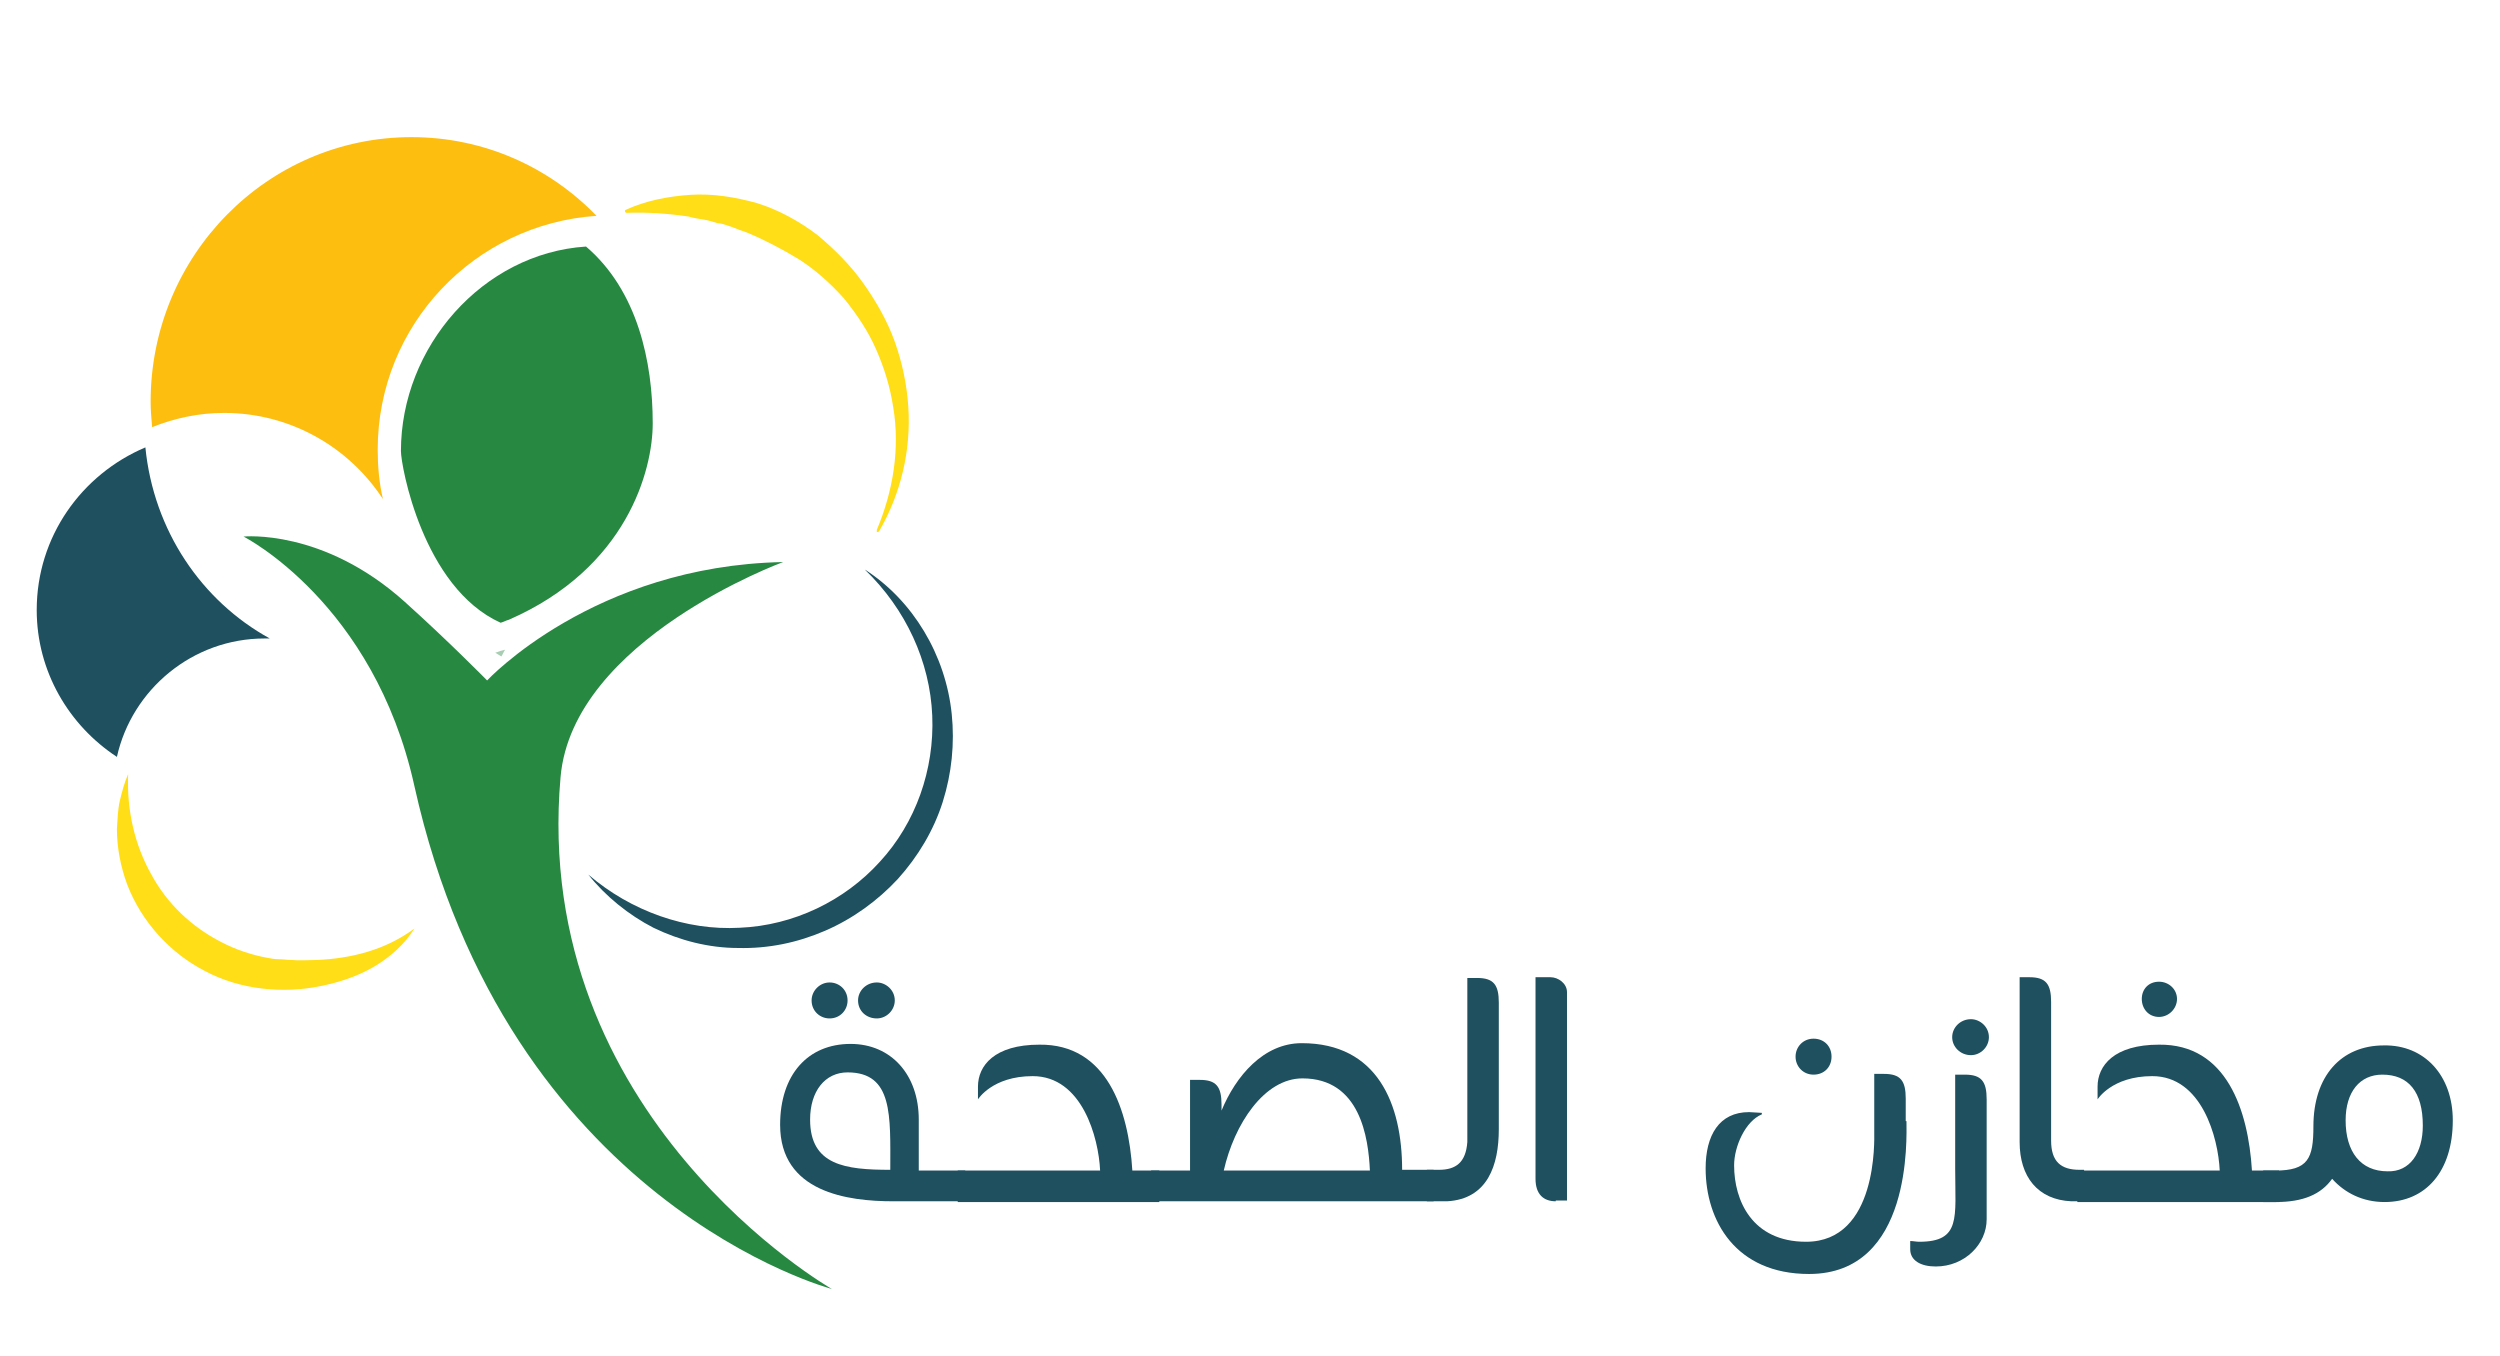 <?xml version="1.0" encoding="utf-8"?>
<!-- Generator: Adobe Illustrator 27.2.0, SVG Export Plug-In . SVG Version: 6.00 Build 0)  -->
<svg version="1.1" id="Layer_1" xmlns="http://www.w3.org/2000/svg" xmlns:xlink="http://www.w3.org/1999/xlink" x="0px" y="0px"
	 viewBox="0 0 333.6 181" style="enable-background:new 0 0 333.6 181;" xml:space="preserve">
<style type="text/css">
	.st0{fill:#29B473;}
	.st1{fill:#D6DE23;stroke:#29B473;stroke-width:2.43;stroke-miterlimit:10;}
	.st2{fill:#D6DE23;stroke:#D6DE23;stroke-width:1.215;stroke-miterlimit:10;}
	.st3{fill:#FFFFFF;}
	.st4{fill:#E83F3D;}
	.st5{fill:none;stroke:#EB3A40;stroke-width:7.589;stroke-linecap:round;stroke-linejoin:round;stroke-miterlimit:10;}
	.st6{fill:#3E2647;}
	.st7{fill:#31235D;}
	.st8{fill:#26A7B5;}
	.st9{opacity:0.93;fill:#69C8CC;}
	.st10{fill:#231F20;}
	.st11{fill:none;}
	.st12{fill:#E6E7E8;}
	.st13{fill:#6D6E70;}
	.st14{fill:#404041;stroke:#404041;stroke-width:0.554;stroke-miterlimit:10;}
	.st15{fill:#8BC53F;}
	.st16{fill:#EC297B;}
	.st17{fill:#9E1F63;}
	.st18{fill:#F05A28;}
	.st19{fill:#00A69C;}
	.st20{fill:#FAAF40;}
	.st21{fill:#A6A8AB;}
	.st22{fill:#F27043;}
	.st23{fill:#49355F;}
	.st24{fill:#A96951;}
	.st25{fill:#4784AF;}
	.st26{fill:#30B460;}
	.st27{fill:#262261;}
	.st28{fill:#119794;}
	.st29{fill-rule:evenodd;clip-rule:evenodd;fill:#690F2C;}
	.st30{fill:none;stroke:#119794;stroke-width:6.491;stroke-miterlimit:10;}
	.st31{fill:#26A9E0;stroke:#119794;stroke-width:2.029;stroke-miterlimit:10;}
	.st32{fill:#690F2C;stroke:#690F2C;stroke-width:2.029;stroke-miterlimit:10;}
	.st33{fill:#4A6268;}
	.st34{fill:#F7981F;}
	.st35{fill:#FDCD08;}
	.st36{fill:#009783;}
	.st37{fill:#FF7900;}
	.st38{fill:#771026;}
	.st39{fill:#58595B;}
	.st40{fill:#BA3A50;}
	.st41{fill:#8A774E;}
	.st42{fill:#00A79D;}
	.st43{fill:#D6AB5A;}
	.st44{fill:#EF4B26;}
	.st45{fill:#1D427C;}
	.st46{fill:#1FAA8E;}
	.st47{fill:url(#SVGID_1_);}
	.st48{fill:url(#SVGID_00000073709151719412326720000006471906208461979578_);}
	.st49{fill:#2F4050;}
	.st50{fill:#30A9E0;}
	.st51{fill:#E7004C;}
	.st52{fill:url(#SVGID_00000119099170924200902560000011176474537588281995_);}
	.st53{fill:url(#SVGID_00000090296047661692477100000013681219281228611465_);}
	.st54{fill:url(#SVGID_00000119798987993399989990000001804308881858566556_);}
	.st55{fill:url(#SVGID_00000005225421423572201610000006443182335602637200_);}
	.st56{fill:#1D3A6B;}
	.st57{fill:#26A9E0;}
	.st58{fill:#37B34A;}
	.st59{fill-rule:evenodd;clip-rule:evenodd;fill:#26A9E0;}
	.st60{fill:#074871;}
	.st61{fill:#F79420;}
	.st62{fill:#29AAE1;}
	.st63{fill:#424143;}
	.st64{fill:#FDBE10;}
	.st65{opacity:0.41;fill:#278842;}
	.st66{fill:#FFDE17;}
	.st67{fill:#278842;}
	.st68{fill:#1E5060;}
	.st69{fill:#DCB351;}
	.st70{fill:#3AD196;}
	.st71{fill:#2D3E50;}
	.st72{fill:#00363F;}
	.st73{fill:#C9DDDE;}
	.st74{fill:#E3B329;}
	.st75{fill:#404041;}
	.st76{fill:#FFDD00;}
	.st77{fill:#1B75BC;}
</style>
<g>
	<path class="st64" d="M51.1,66.6c-0.5-2.1-0.7-4.4-0.7-6.6c0-16.6,12.9-30.1,29.2-31.2c-6.3-6.5-15-10.5-24.7-10.5
		c-19.2,0-34.8,15.8-34.8,35.3c0,1.1,0.1,2.3,0.2,3.4c3-1.2,6.2-1.9,9.6-1.9C38.8,55.1,46.6,59.7,51.1,66.6z"/>
	<path class="st65" d="M66.1,87.1c0.3,0.2,0.5,0.3,0.8,0.5c0.2-0.3,0.3-0.6,0.5-0.9C67,86.8,66.6,86.9,66.1,87.1z"/>
	<path class="st66" d="M117,70.7c2.2-5.2,3.1-10.9,2.2-16.3c-0.4-2.7-1.2-5.3-2.3-7.8c-1.1-2.5-2.6-4.7-4.3-6.8
		c-1.8-2-3.8-3.8-6-5.2c-2.3-1.4-4.6-2.6-7-3.6c-0.6-0.2-1.2-0.4-1.9-0.7c-0.3-0.1-0.6-0.2-0.9-0.3c-0.3-0.1-0.6-0.2-1-0.2
		c-0.6-0.2-1.3-0.4-1.9-0.5c-0.7-0.1-1.3-0.2-2-0.4c-2.7-0.4-5.4-0.6-8.3-0.5c-0.1,0-0.2-0.1-0.2-0.2c0-0.1,0-0.2,0.1-0.2
		c2.6-1.2,5.6-1.8,8.6-2c3-0.2,6,0.3,8.9,1.1c2.9,0.9,5.6,2.4,8,4.2c2.3,1.9,4.5,4.1,6.2,6.5c1.7,2.4,3.2,5,4.2,7.8
		c1,2.8,1.6,5.7,1.8,8.6c0.4,5.9-1,11.7-3.9,16.7c-0.1,0.1-0.2,0.1-0.3,0.1C117,70.9,117,70.8,117,70.7z"/>
	<g>
		<path class="st67" d="M87.1,56.5c0-8.2-2-17.7-8.9-23.6c-13.8,0.9-24.7,13.4-24.7,27.3c0,1.9,2.9,18.2,13.3,22.9
			c0.4-0.1,0.7-0.3,1.1-0.4C83.7,75.8,87.1,62.7,87.1,56.5z"/>
	</g>
	<path class="st68" d="M78.5,116.7c5.7,4.9,13.1,7.5,20.2,7.1c7.2-0.3,14-3.6,18.7-8.8c4.8-5.2,7.3-12.3,7-19.5
		c-0.3-7.2-3.5-14.2-9-19.5c6.4,4.1,10.8,11.4,11.6,19.3c0.4,3.9,0,7.9-1.2,11.7c-1.2,3.8-3.3,7.3-6,10.3c-2.7,2.9-6,5.3-9.7,6.9
		c-3.7,1.6-7.6,2.4-11.6,2.3c-3.9,0-7.8-1-11.3-2.7C83.9,122.1,80.8,119.6,78.5,116.7z"/>
	<path class="st66" d="M17.1,103.3c-0.2,4.9,0.9,9.5,3.1,13.4c2.1,3.9,5.4,7,9.3,9c1.9,1,4,1.7,6.1,2.1c0.5,0.1,1.1,0.2,1.6,0.2
		c0.6,0,1.1,0.1,1.7,0.1c1.1,0.1,2.3,0,3.4,0c4.5-0.2,9.1-1.3,13-4.2c-1.3,2.1-3.2,3.8-5.4,5.1c-2.2,1.3-4.7,2.1-7.2,2.6
		c-4.9,1-10.6,0.5-15.3-2c-4.7-2.4-8.5-6.6-10.4-11.5c-0.9-2.4-1.4-5-1.4-7.5c0.1-1.3,0.1-2.5,0.4-3.8
		C16.3,105.6,16.6,104.4,17.1,103.3z"/>
	<path class="st68" d="M35.3,85.2c0.2,0,0.5,0,0.7,0c-9.1-5-15.5-14.4-16.6-25.5C10.9,63.3,4.9,71.6,4.9,81.4
		c0,8.2,4.3,15.4,10.7,19.6C17.6,92,25.7,85.2,35.3,85.2z"/>
	<g>
		<path class="st67" d="M32.5,71.6c0,0,10.6-1.1,21.5,8.7C60,85.7,65,90.8,65,90.8S79.2,75.5,104.5,75c0,0-28.1,10.3-29.7,28.7
			C70.8,149.1,111,172,111,172s-43.3-11.4-55.7-67.1C49.9,80.4,32.5,71.6,32.5,71.6z"/>
	</g>
	<g>
		<path class="st68" d="M128.9,160.3h-9.7c-6.1,0-15.1-1.2-15.1-10.2c0-6.7,3.7-10.8,9.4-10.8c5.4,0,9.1,4.1,9.1,10.1v6.8h6.2V160.3
			z M113.1,143.1c-3,0-5,2.5-5,6.3c0,6.1,4.7,6.7,10.7,6.7C118.8,148.9,119.2,143.1,113.1,143.1z M108.3,133.5
			c0-1.3,1.1-2.4,2.4-2.4c1.3,0,2.4,1,2.4,2.4c0,1.3-1,2.4-2.4,2.4C109.4,135.9,108.3,134.9,108.3,133.5z M114.5,133.5
			c0-1.3,1.1-2.4,2.5-2.4c1.2,0,2.4,1,2.4,2.4c0,1.3-1.1,2.4-2.4,2.4C115.6,135.9,114.5,134.9,114.5,133.5z"/>
		<path class="st68" d="M151.1,156.2h3.6v4.2h-26.9v-4.2h19c-0.2-4.4-2.4-12.6-9-12.6c-5.4,0-7.3,3.1-7.3,3.1v-1.7
			c0-2.8,2.2-5.6,8.2-5.6C147.7,139.3,150.6,148.1,151.1,156.2z"/>
		<path class="st68" d="M153.6,156.2h5.2v-12.1h1.3c2.2,0,2.9,0.9,2.9,3.3v0.8c1.9-4.6,5.6-9,10.7-9c10.1,0,13.4,8.1,13.4,16.9h4.2
			v4.2h-37.7V156.2z M163.3,156.2h19.5c-0.2-4.4-1.3-12.3-9-12.3C168.7,143.9,164.7,150,163.3,156.2z"/>
		<path class="st68" d="M193.1,160.3h-2.7v-4.2h1.6c2.3,0,3.6-1,3.8-3.7v-21.9h1.3c2.2,0,2.9,0.9,2.9,3.3v16.9
			C200,155.5,198.5,160,193.1,160.3z"/>
		<path class="st68" d="M207.6,160.3c-1.6,0-2.7-0.9-2.7-3v-26.9h2c1,0,2.2,0.8,2.2,2v27.8H207.6z"/>
		<path class="st68" d="M254.4,149.6c0,2.2,0.8,20.4-13,20.4c-9.8,0-13.8-7.1-13.8-14.1c0-4.4,1.8-7.5,5.8-7.5l1.7,0.1v0.2
			c-2.2,0.9-3.7,4.3-3.7,6.8c0,4.7,2.4,10.2,9.6,10.2c9.6,0,9.1-13.7,9.1-14.6v-7.8h1.3c2.2,0,2.9,0.9,2.9,3.3V149.6z M239.6,141
			c0-1.3,1-2.4,2.4-2.4c1.4,0,2.4,1,2.4,2.4c0,1.4-1,2.4-2.4,2.4C240.6,143.4,239.6,142.3,239.6,141z"/>
		<path class="st68" d="M265.1,160.6c0,0.6,0-1.3,0,2.1c0,3.3-2.9,6.3-6.8,6.3c-2,0-3.4-0.8-3.4-2.3v-1.1c0.4,0,0.8,0.1,1.2,0.1
			c5.6,0,4.8-3.2,4.8-9.7v-12.6h1.3c2.2,0,2.9,0.9,2.9,3.3v9C265.1,159.4,265.1,158.1,265.1,160.6z M260.5,138.4
			c0-1.3,1.1-2.4,2.5-2.4c1.2,0,2.4,1,2.4,2.4c0,1.3-1.1,2.4-2.4,2.4C261.6,140.8,260.5,139.7,260.5,138.4z"/>
		<path class="st68" d="M273.7,152.2c0,2.8,1.3,3.9,3.8,3.9h0.6v4.2h-1.7c-4.5-0.2-6.9-3.3-6.9-7.9v-22h1.3c2.2,0,2.9,0.9,2.9,3.3
			V152.2z"/>
		<path class="st68" d="M300.5,156.2h3.6v4.2h-26.9v-4.2h19c-0.2-4.4-2.4-12.6-9-12.6c-5.4,0-7.3,3.1-7.3,3.1v-1.7
			c0-2.8,2.2-5.6,8.2-5.6C297.1,139.3,300,148.1,300.5,156.2z M285.8,133.3c0-1.3,0.9-2.3,2.3-2.3c1.3,0,2.4,1,2.4,2.3
			c0,1.3-1.1,2.4-2.4,2.4C286.7,135.7,285.8,134.6,285.8,133.3z"/>
		<path class="st68" d="M327.3,149.5c0,6.8-3.6,10.9-9.1,10.9c-2.9,0-5.3-1.2-7-3.1c-1.5,2.1-3.9,3.1-7.5,3.1c-0.1,0-0.2,0-0.4,0
			h-1.3v-4.2h1.6c4.4,0,5.1-1.6,5.1-5.9c0-6.7,3.7-10.8,9.4-10.8C323.5,139.4,327.3,143.5,327.3,149.5z M323.3,150.2
			c0-4.5-1.9-6.8-5.4-6.8c-3,0-4.9,2.3-4.9,6.1c0,4.2,2,6.8,5.6,6.8C321.6,156.4,323.3,153.8,323.3,150.2z"/>
	</g>
</g>
</svg>
